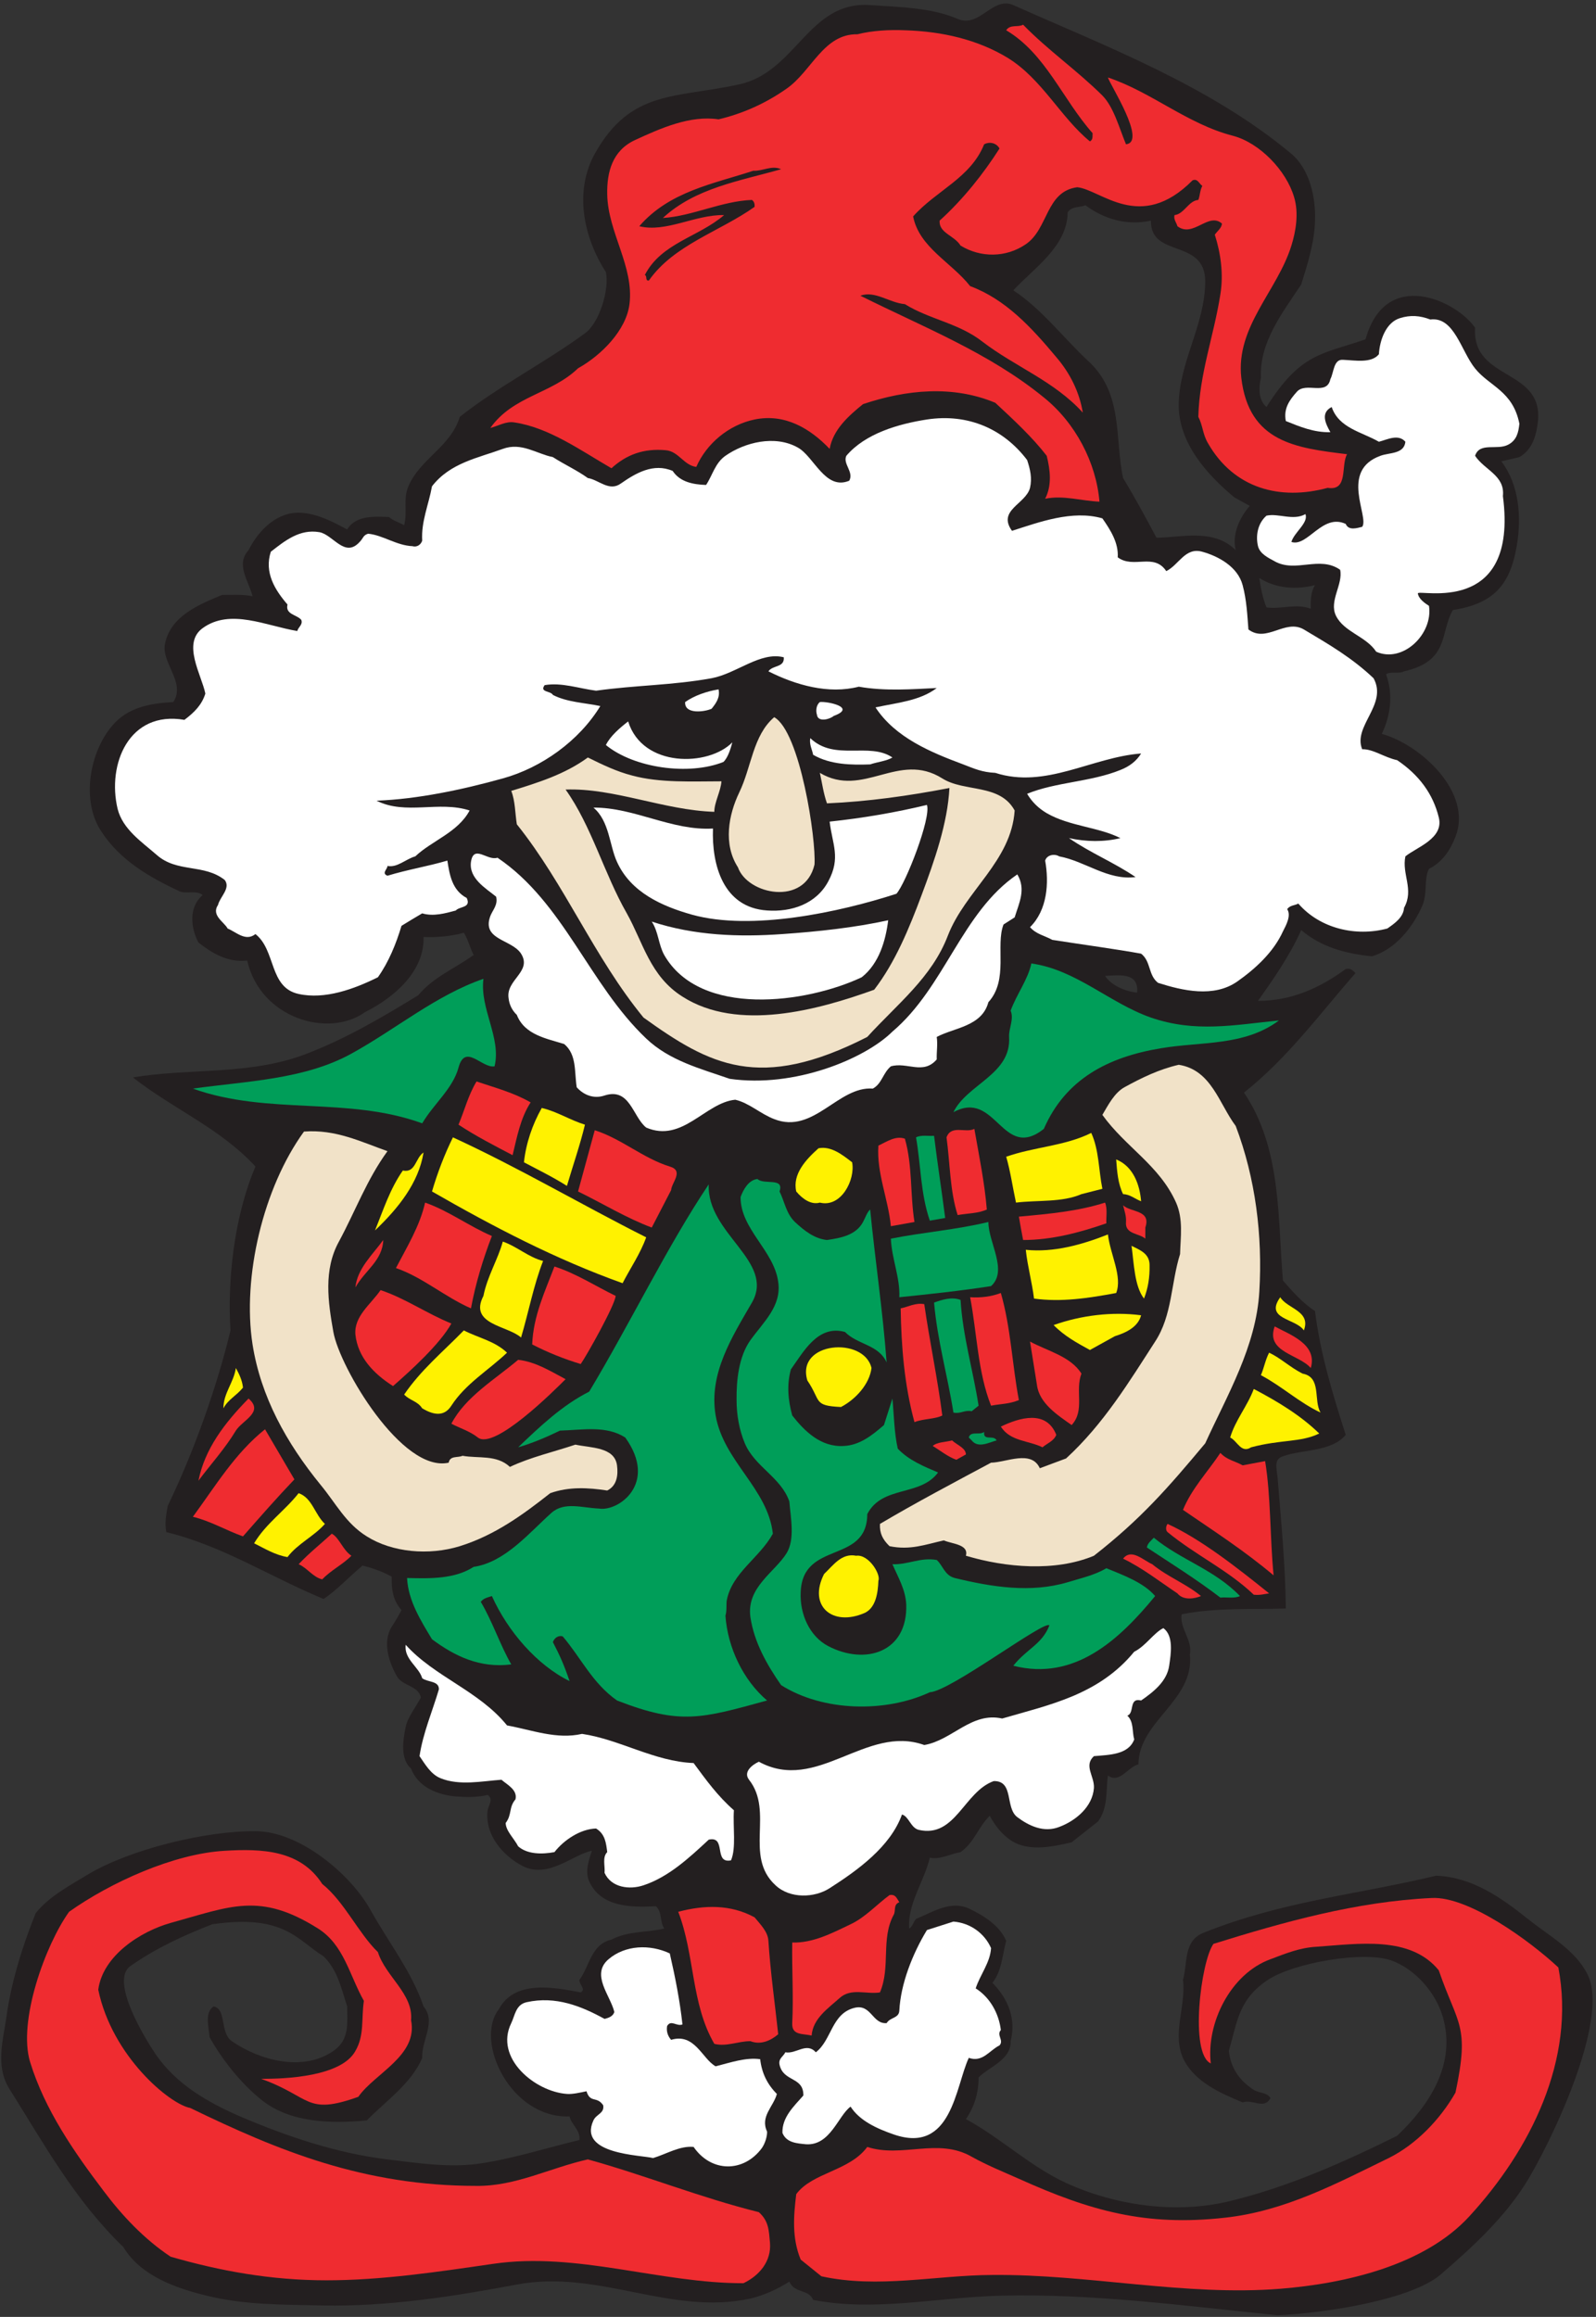 <?xml version="1.0" encoding="UTF-8" standalone="no"?>
<svg
   xmlns:dc="http://purl.org/dc/elements/1.1/"
   xmlns:cc="http://creativecommons.org/ns#"
   xmlns:rdf="http://www.w3.org/1999/02/22-rdf-syntax-ns#"
   xmlns:svg="http://www.w3.org/2000/svg"
   xmlns="http://www.w3.org/2000/svg"
   viewBox="0 0 688 998.667"
   height="998.667"
   width="688"
   xml:space="preserve"
   id="svg2"
   version="1.1"><rect x="0" y="0" width="688" height="998.667" fill="#333333" stroke="none"/><defs
     id="defs6" /><g
     transform="matrix(1.333,0,0,-1.333,0,998.667)"
     id="g10"><g
       transform="scale(0.1)"
       id="g12"><path
         id="path14"
         style="fill:#231f20;fill-opacity:1;fill-rule:evenodd;stroke:none"
         d="M 4931.52,428 C 4860.24,316.398 4759.44,223.52 4657.2,135.68 4562.16,56.48 4295.76,13.281 4131.6,5.359 3833.52,35.602 3534.72,75.922 3236.64,68.719 3033.6,63.68 2828.4,16.16 2629.68,55.039 c -15.12,36 -59.04,19.441 -77.04,59.039 C 2513.76,89.602 2472,70.16 2426.64,59.359 2168.88,3.199 1937.04,154.398 1671.36,104.719 1464.72,65.84 1253.04,32.719 1042.08,37.039 913.199,39.922 789.359,38.48 668.398,68.719 569.762,92.481 454.559,132.801 399.121,225.68 240.719,378.32 141.359,561.199 29.762,738.32 c -45.363,74.16 -19.441,156.961 -8.641,234 15.84,113.76 52.559,229.68 94.32,333.36 44.637,55.44 111.598,90 170.637,126 133.922,79.92 378.723,140.4 540.004,138.96 141.84,0 308.158,-138.24 372.958,-256.32 59.04,-105.84 132.48,-198 170.64,-310.32 41.76,-50.398 -6.48,-107.281 -4.32,-166.32 -33.84,-82.078 -120.24,-141.84 -179.28,-202.321 -117.36,-10.8 -249.119,-7.918 -341.998,67.68 -67.684,54.723 -127.441,131.762 -166.32,201.602 -2.883,36 -16.563,79.199 12.957,99.359 42.48,-7.199 19.441,-84.961 59.043,-112.32 87.84,-61.2 228.957,-100.801 328.318,-31.68 51.12,35.281 45.36,84.238 44.64,144 -18.72,56.88 -30.24,116.64 -76.32,162 -85.681,52.56 -126.72,137.52 -360.002,103.68 -92.16,-36 -182.16,-77.04 -264.957,-135.36 C 353.762,1086.08 471.84,896 502.078,851.359 569.762,751.281 674.16,692.961 776.398,648.32 926.16,584.238 1089.6,528.801 1253.04,509.359 c 100.08,-12.238 203.04,-28.078 301.68,-12.961 109.44,16.563 213.12,50.403 318.96,75.602 4.32,31.68 -25.92,48.961 -31.68,76.32 -190.8,-7.199 -308.88,243.36 -228.96,346.321 50.4,95.039 174.96,71.999 264.96,54.719 18,10.08 -5.04,25.2 -4.32,40.32 33.12,43.92 37.44,115.2 103.68,130.32 54,28.8 121.68,23.04 170.64,36 -15.84,25.2 -5.04,50.4 -26.64,72 -79.2,-4.32 -178.56,-3.6 -216,80.64 -14.4,31.68 -0.72,69.12 8.64,98.64 -61.2,-11.52 -141.12,-92.16 -224.64,-48.96 -64.08,33.84 -122.4,101.52 -112.32,180 2.16,15.84 20.16,35.28 0,49.68 -31.68,-8.64 -74.88,-7.2 -102.96,-5.04 -58.32,5.04 -121.68,29.52 -144.72,90 -35.28,30.96 -26.64,90.72 -17.28,135.36 5.76,29.52 32.4,63.36 48.96,94.32 -7.2,38.16 -58.32,37.44 -76.32,66.96 -26.64,45.36 -48.96,112.32 -18,162 12.24,18.72 22.32,36 31.68,54 -28.8,32.4 -32.4,69.12 -31.68,108 -28.8,16.56 -65.52,28.8 -94.32,36 -42.48,-36 -87.12,-82.8 -126,-108 -172.798,71.28 -325.439,171.36 -508.322,216 -6.476,29.52 0,59.04 4.32,84.96 87.84,181.44 161.282,393.12 203.043,567.36 -10.082,154.8 9.36,362.16 80.641,529.92 -113.762,123.84 -267.121,186.48 -396.004,288 178.563,30.96 380.16,5.76 562.32,77.04 127.442,48.96 243.362,117.36 360.002,188.64 48.96,59.04 119.52,87.12 179.28,130.32 -11.52,22.32 -17.28,48.96 -31.68,72 -40.32,-11.52 -89.28,-15.84 -130.32,-13.68 3.6,-110.16 -93.6,-195.12 -188.64,-242.64 -118.08,-85.68 -339.118,-20.88 -381.599,166.32 -64.082,-7.2 -115.203,25.2 -157.679,58.32 -24.481,46.08 -33.121,113.76 13.679,153.36 -20.16,17.28 -54.722,2.16 -76.32,12.96 -93.601,43.92 -190.801,98.64 -252,193.68 -64.801,97.92 -38.16,254.88 36,341.28 50.399,59.76 122.399,72 197.277,76.32 41.762,62.64 -40.32,127.44 -26.636,189.36 18.718,89.28 110.16,126 184.316,156.96 33.121,0 69.844,2.16 98.641,-4.32 -10.797,46.8 -56.16,102.24 -12.957,149.04 33.84,66.96 94.316,126 170.636,120.96 53.282,-3.6 101.522,-28.8 148.322,-54 28.08,46.8 89.28,41.76 135.36,40.32 14.4,-12.96 33.12,-17.28 48.96,-26.64 11.52,44.64 -4.32,83.52 13.68,126 38.88,90 136.08,126.72 166.32,224.64 126,99.36 272.88,173.52 404.64,270 46.08,32.4 79.92,141.84 67.68,198 -72.72,113.04 -102.96,260.64 -36,382.32 115.92,208.08 260.64,179.28 467.28,224.64 185.04,40.32 223.92,270.72 423.36,256.32 95.04,-6.48 198,-7.92 282.96,-44.64 70.56,-30.96 113.04,74.16 180,44.64 301.68,-134.64 635.76,-260.64 899.28,-480.96 59.76,-50.4 79.2,-142.56 76.32,-216 -1.44,-69.84 -24.48,-141.84 -44.64,-206.64 -61.92,-92.88 -135.36,-187.2 -130.32,-301.68 -7.2,-31.68 -8.64,-71.28 18,-94.32 111.6,176.4 179.28,169.92 320.4,218.88 64.8,233.28 293.76,125.28 354.24,37.44 -10.8,-177.12 231.84,-127.44 201.6,-315.36 -5.76,-40.32 -19.44,-80.64 -58.32,-102.96 -19.44,-4.32 -38.16,-9.36 -58.32,-13.68 56.88,-74.88 66.24,-177.84 49.68,-274.32 -22.32,-131.04 -79.92,-186.48 -206.64,-206.64 -41.76,-72.72 -10.08,-164.88 -157.68,-198 -16.56,-9.36 -41.76,0.72 -58.32,-9.36 23.76,-64.8 15.12,-133.2 -13.68,-192.96 125.28,-34.56 294.48,-189.36 238.32,-332.64 -16.56,-43.2 -43.2,-82.8 -85.68,-103.68 -17.28,-33.12 -3.6,-79.2 -22.32,-120.96 -30.96,-69.84 -87.12,-139.68 -162,-162 -84.96,8.64 -164.16,29.52 -228.96,84.96 -36.72,-83.52 -97.2,-169.2 -139.68,-228.96 108.72,0 200.16,41.76 283.68,102.96 17.28,3.6 22.32,-5.04 31.68,-12.96 -115.92,-132.48 -220.32,-275.76 -360.72,-386.64 121.68,-180 108.72,-403.2 126,-607.68 27.36,-31.68 65.52,-74.88 103.68,-98.64 17.28,-138.24 56.88,-267.84 99.36,-400.32 -44.64,-54.72 -141.84,-47.52 -200.16,-68.4 -33.12,-9.36 -23.76,-35.28 -20.16,-70.56 11.52,-141.12 25.2,-283.68 26.64,-422.64 -112.32,-3.6 -224.64,3.6 -336.96,-18.72 -7.2,-46.08 36,-82.8 26.64,-130.32 15.12,-149.04 -165.6,-214.56 -166.32,-354.96 -34.56,-8.64 -61.2,-63.36 -98.64,-36 -7.2,-48.96 1.44,-102.24 -31.68,-148.32 l -85.68,-67.68 c -68.4,-15.84 -149.04,-33.12 -206.64,13.68 -25.92,20.16 -43.92,46.08 -58.32,72 -37.44,-36.72 -50.4,-87.12 -94.32,-117.36 -33.12,-5.76 -66.24,-25.2 -99.36,-18 -18.72,-78.48 -72,-147.6 -66.96,-228.96 10.8,5.04 13.68,20.88 22.32,30.96 54,21.6 113.04,62.64 174.96,31.68 44.64,-21.6 95.76,-53.28 116.64,-102.96 -12.96,-46.08 -13.68,-97.2 -44.64,-135.36 49.68,-50.4 77.76,-115.199 59.04,-188.64 2.16,-60.481 -70.56,-83.52 -103.68,-117.36 0,-50.398 -13.68,-95.039 -41.04,-134.64 113.76,-61.918 207.36,-152.641 324,-206.641 156.24,-71.277 352.8,-102.238 530.64,-58.32 189.36,46.082 365.04,124.562 540,210.961 105.12,100.082 190.8,231.121 148.32,382.32 -23.04,81.36 -90.72,156.96 -166.32,184.32 -90,32.4 -316.08,-7.2 -400.32,-62.64 -94.32,-63.36 -97.92,-132.481 -126,-229.68 6.48,-54.719 32.4,-94.32 80.64,-126 17.28,-10.801 43.92,-7.922 54,-26.641 -20.88,-38.16 -56.88,-2.16 -90,-13.679 -73.44,30.242 -151.2,65.519 -188.64,134.64 -43.2,82.078 6.48,174.96 -4.32,261.36 15.84,54 0,126 66.96,152.64 255.6,102.24 493.2,122.4 751.68,184.32 115.92,-4.32 210.24,-70.56 296.64,-139.68 69.12,-55.44 153.36,-100.08 192.96,-179.28 C 5208.72,959.359 5007.12,546.801 4931.52,428 Z m -692.64,5095.44 c -46.08,18 -95.04,-2.16 -143.28,4.32 -12.24,30.96 -18.72,63.36 -23.04,95.04 54.72,-34.56 120.24,-38.16 180,-23.04 -13.68,-21.6 -14.4,-48.96 -13.68,-76.32 z M 3573.6,4336.16 c 43.92,2.16 110.16,12.96 103.68,-54 -39.6,4.32 -82.8,23.04 -103.68,54 z m 422.64,1376.64 c -72,72 -179.28,40.32 -256.32,40.32 -34.56,64.8 -69.84,130.32 -108,192.96 -27.36,128.16 1.44,273.6 -112.32,378 -79.2,73.44 -151.2,169.2 -242.64,228.96 64.8,70.56 174.96,141.84 175.68,252 13.68,20.88 38.16,15.12 57.6,23.04 59.04,-43.92 133.2,-66.96 211.68,-49.68 -1.44,-123.12 176.4,-55.44 175.68,-198 -1.44,-142.56 -85.68,-259.92 -85.68,-400.32 0.72,-120.96 90,-221.76 180,-296.64 l 49.68,-27.36 c -31.68,-36.72 -58.32,-90 -45.36,-143.28" /><path
         id="path16"
         style="fill:#ef2c30;fill-opacity:1;fill-rule:evenodd;stroke:none"
         d="M 4751.52,325.039 C 4605.36,165.922 4348.32,107.602 4140.24,91.039 3831.36,66.559 3519.6,138.559 3209.28,135.68 c -183.6,-0.719 -368.64,-44.641 -552.96,-4.321 l -66.96,54 c -28.8,69.84 -23.04,141.121 -14.4,211.68 52.56,70.563 172.08,74.16 229.68,152.641 112.32,-36.719 228.96,30.961 337.68,-31.68 48.96,-27.359 102.24,-48.961 152.64,-71.281 233.28,-105.117 411.84,-154.078 665.28,-126 194.4,20.883 362.16,110.883 530.64,192.961 88.56,43.922 166.32,124.558 216,211.679 46.8,220.321 7.2,216.719 -54,395.281 -91.44,113.04 -260.64,85.68 -395.28,76.32 -54,-2.88 -99.36,-21.6 -149.04,-40.32 -128.88,-46.8 -208.08,-206.64 -192.96,-336.96 -69.12,30.961 -32.4,329.76 8.64,386.64 226.8,70.56 461.52,136.8 706.32,148.32 118.8,5.76 317.52,-138.96 408.96,-224.64 56.88,-298.078 -91.44,-591.121 -288,-804.961" /><path
         id="path18"
         style="fill:#ffffff;fill-opacity:1;fill-rule:evenodd;stroke:none"
         d="m 4877.52,6054.08 c -36,-19.44 -92.16,9.36 -107.28,-36 30.96,-46.8 97.2,-63.36 90,-130.32 51.12,-392.4 -273.6,-299.52 -275.04,-314.64 2.16,-17.28 22.32,-31.68 36,-40.32 13.68,-91.44 -84.96,-186.48 -170.64,-148.32 -33.12,50.4 -104.4,63.36 -130.32,116.64 -23.04,47.52 23.76,101.52 13.68,148.32 -66.96,46.8 -143.28,-10.8 -211.68,27.36 -20.88,11.52 -47.52,23.76 -54,48.96 -7.92,33.12 -1.44,73.44 27.36,98.64 38.88,8.64 86.4,-17.28 126,5.04 10.8,-28.08 -36.72,-59.04 -45.36,-90 52.56,-17.28 100.08,93.6 175.68,58.32 9.36,-23.04 38.16,-12.96 53.28,-9.36 23.76,32.4 -74.16,181.44 59.04,229.68 28.8,10.8 76.32,5.04 80.64,45.36 -23.04,26.64 -59.76,6.48 -85.68,0 -54.72,31.68 -129.6,43.92 -152.64,112.32 -36.72,-18.72 -20.16,-53.28 -4.32,-81.36 -53.28,-1.44 -99.36,18 -144,36 -7.92,40.32 11.52,67.68 36,95.04 29.52,32.4 96.48,-14.4 108,40.32 11.52,21.6 10.08,64.8 40.32,62.64 38.88,-1.44 92.16,-12.24 116.64,18 2.88,47.52 23.76,102.96 67.68,116.64 33.84,10.8 64.8,8.64 98.64,-4.32 77.76,10.08 99.36,-102.96 145.44,-159.12 46.08,-56.88 121.68,-72 142.56,-177.84 -2.88,-28.08 -8.64,-53.28 -36,-67.68" /><path
         id="path20"
         style="fill:#ffffff;fill-opacity:1;fill-rule:evenodd;stroke:none"
         d="m 4544.88,4722.8 c -12.24,-57.6 28.8,-107.28 -4.32,-166.32 -2.16,-30.96 -30.24,-50.4 -54,-66.96 -102.24,-27.36 -218.16,0 -288,80.64 -11.52,-6.48 -26.64,-5.04 -36,-18 13.68,-20.16 -2.88,-51.12 -13.68,-72 -30.24,-66.96 -89.28,-120.96 -147.6,-162 -76.32,-53.28 -177.12,-29.52 -256.32,-4.32 -32.4,25.2 -22.32,69.12 -54.72,94.32 -79.2,14.4 -190.8,29.52 -287.28,44.64 -24.48,13.68 -51.84,18 -72,41.04 56.16,55.44 61.92,143.28 48.96,215.28 5.76,18.72 30.24,23.04 45.36,13.68 84.96,-15.84 156.96,-78.48 246.96,-66.96 -68.4,46.8 -146.88,78.48 -215.28,126 55.44,-12.24 113.76,-12.96 166.32,0 -71.28,36 -164.88,38.16 -238.32,80.64 -26.64,15.84 -47.52,36 -63.36,62.64 92.88,38.16 205.92,38.16 301.68,77.04 29.52,11.52 51.84,28.8 66.96,53.28 -159.84,-12.24 -308.88,-115.2 -471.6,-62.64 -43.2,2.16 -66.24,12.96 -103.68,27.36 -104.4,38.88 -219.6,86.4 -283.68,184.32 69.12,15.12 143.28,20.88 198,62.64 -77.76,-3.6 -167.04,-10.8 -252,4.32 -97.92,-25.2 -203.76,5.04 -292.32,49.68 14.4,20.88 52.56,11.52 49.68,45.36 -75.6,19.44 -152.64,-52.56 -233.28,-67.68 -126.72,-23.04 -245.52,-22.32 -373.68,-40.32 -56.16,7.2 -110.88,27.36 -166.32,18 -17.28,-23.76 19.44,-18 26.64,-31.68 46.08,-23.76 102.24,-25.2 153.36,-36 -68.4,-112.32 -190.08,-199.44 -315.36,-234 -131.76,-36.72 -275.76,-66.96 -408.24,-72 94.32,-47.52 201.6,0.72 300.96,-31.68 -38.16,-71.28 -121.68,-97.2 -175.68,-148.32 -30.96,-8.64 -58.32,-37.44 -90,-30.96 0,-10.8 -20.16,-23.76 0,-31.68 66.24,20.16 130.32,30.24 193.68,48.96 7.2,-46.08 15.12,-95.76 62.64,-120.96 15.12,-32.4 -23.04,-26.64 -35.28,-40.32 -33.84,-9.36 -72.72,-20.16 -108.72,-9.36 -22.32,-12.96 -44.64,-26.64 -66.96,-40.32 -17.28,-57.6 -41.04,-116.64 -76.32,-166.32 -77.04,-38.16 -171.36,-72.72 -256.318,-54 -96.481,20.88 -72.723,141.12 -139.68,193.68 -31.684,-25.2 -61.922,6.48 -90,18 -10.801,20.88 -54.004,42.48 -30.961,76.32 6.481,26.64 41.758,54 21.598,80.64 -67.68,53.28 -154.078,22.32 -220.321,81.36 -48.957,42.48 -109.437,82.8 -126,148.32 -34.558,144.72 36.723,318.96 216,288 32.403,24.48 56.161,48.24 67.68,84.96 -12.238,60.48 -76.316,162.72 -8.637,211.68 89.278,64.8 205.2,7.2 306,-9.36 2.879,12.96 18.719,20.16 12.957,36 -14.398,17.28 -52.558,17.28 -44.636,49.68 -41.043,47.52 -75.602,103.68 -54,170.64 46.078,36 93.597,74.16 156.958,63.36 44.64,-7.92 82.08,-84.96 130.32,-31.68 12.24,12.24 10.8,21.6 27.36,26.64 47.52,-4.32 91.44,-38.16 144,-40.32 14.4,-4.32 27.36,5.76 30.96,18 -3.6,61.92 20.88,115.92 31.68,175.68 58.32,75.6 148.32,91.44 228.96,120.96 60.48,22.32 108.72,-15.84 162,-26.64 36.72,-23.76 77.04,-41.76 113.04,-67.68 36,-5.76 69.12,-45.36 107.28,-17.28 47.52,33.12 105.12,66.96 167.04,40.32 23.76,-36 66.24,-43.92 108,-45.36 20.88,30.96 28.8,70.56 62.64,94.32 61.92,43.2 159.84,68.4 234,26.64 52.56,-28.8 88.56,-139.68 166.32,-107.28 15.84,28.08 -21.6,54.72 -9.36,80.64 61.2,72 167.76,102.96 260.64,117.36 132.48,20.16 247.68,-30.24 324,-131.04 10.08,-30.24 16.56,-58.32 9.36,-90 -13.68,-52.56 -106.56,-72 -58.32,-138.96 86.4,27.36 194.4,68.4 292.32,40.32 26.64,-38.16 52.56,-79.2 49.68,-126 51.12,-38.16 116.64,15.84 156.96,-44.64 41.04,20.16 61.2,78.48 116.64,62.64 51.84,-14.4 114.48,-48.24 130.32,-108 12.96,-48.24 15.12,-97.2 18.72,-143.28 59.04,-44.64 118.8,35.28 179.28,0 83.52,-49.68 156.24,-92.16 225.36,-157.68 46.8,-84.96 -67.68,-154.8 -36.72,-229.68 34.56,1.44 72,-26.64 113.04,-35.28 70.56,-47.52 115.92,-108.72 134.64,-185.04 17.28,-68.4 -72,-96.48 -108,-126" /><path
         id="path22"
         style="fill:#fff200;fill-opacity:1;fill-rule:evenodd;stroke:none"
         d="m 4270.56,2924.24 c -69.12,32.4 -123.84,84.24 -192.96,120.96 10.08,23.04 14.4,49.68 26.64,72.72 38.16,-18 66.96,-46.8 108,-67.68 62.64,-11.52 34.56,-86.4 58.32,-126" /><path
         id="path24"
         style="fill:#fff200;fill-opacity:1;fill-rule:evenodd;stroke:none"
         d="m 4266.24,2856.56 c -60.48,-29.52 -123.12,-18.72 -220.32,-44.64 -32.4,-20.88 -44.64,20.88 -67.68,31.68 16.56,56.16 56.16,102.24 76.32,156.96 77.04,-40.32 151.92,-85.68 211.68,-144" /><path
         id="path26"
         style="fill:#ef2c30;fill-opacity:1;fill-rule:evenodd;stroke:none"
         d="m 4238.88,3068.24 c -38.16,44.64 -146.88,51.12 -116.64,134.64 46.8,-25.92 139.68,-56.88 116.64,-134.64" /><path
         id="path28"
         style="fill:#fff200;fill-opacity:1;fill-rule:evenodd;stroke:none"
         d="m 4216.56,3189.92 c -25.92,39.6 -128.16,35.28 -76.32,107.28 22.32,-37.44 100.08,-43.92 76.32,-107.28" /><path
         id="path30"
         style="fill:#009e59;fill-opacity:1;fill-rule:evenodd;stroke:none"
         d="m 3753.6,4102.16 c -169.2,-28.08 -307.44,-98.64 -378,-260.64 -134.64,-106.56 -154.08,129.6 -292.32,54 43.92,90.72 187.92,122.4 180,243.36 -1.44,28.08 16.56,56.88 5.04,84.96 19.44,53.28 56.16,100.8 66.96,152.64 144.72,-20.16 252.72,-128.16 386.64,-174.96 144,-49.68 270,-23.76 414,-9.36 -111.6,-83.52 -251.28,-67.68 -382.32,-90" /><path
         id="path32"
         style="fill:#ef2c30;fill-opacity:1;fill-rule:evenodd;stroke:none"
         d="m 4118.64,2397.92 c -95.04,79.92 -190.08,141.12 -293.04,211.68 28.8,69.84 79.2,121.68 120.96,184.32 20.88,-23.04 48.24,-26.64 72,-40.32 l 72.72,13.68 c 18.72,-113.76 15.12,-241.92 27.36,-369.36" /><path
         id="path34"
         style="fill:#ef2c30;fill-opacity:1;fill-rule:evenodd;stroke:none"
         d="m 4054.56,2335.28 c -83.52,79.92 -188.64,128.16 -278.64,202.32 -7.2,5.76 -5.76,20.16 0,26.64 107.28,-48.96 225.36,-141.84 328.32,-224.64 -16.56,-2.16 -28.8,-6.48 -49.68,-4.32" /><path
         id="path36"
         style="fill:#f1e2c8;fill-opacity:1;fill-rule:evenodd;stroke:none"
         d="m 4072.56,3315.92 c -10.08,-177.84 -104.4,-336.24 -174.96,-491.04 -120.24,-144 -208.8,-245.52 -360,-363.6 -126,-52.56 -285.84,-38.16 -414,0 10.08,37.44 -46.08,38.16 -71.28,49.68 -61.2,-13.68 -108.72,-32.4 -175.68,-18.72 -22.32,21.6 -32.4,41.76 -30.96,72 116.64,69.12 239.76,133.92 359.28,198 48.96,0.72 130.32,42.48 157.68,-18 28.08,10.8 56.88,20.88 84.96,31.68 121.68,111.6 205.2,249.84 288,378 55.44,84.24 51.12,189.36 80.64,282.96 1.44,55.44 10.8,112.32 -12.96,166.32 -54,120.96 -163.44,179.28 -238.32,283.68 18.72,31.68 38.88,71.28 71.28,89.28 56.16,30.96 113.04,58.32 175.68,72.72 105.84,-16.56 130.32,-126 184.32,-198 64.08,-169.2 87.12,-354.24 76.32,-534.96" /><path
         id="path38"
         style="fill:#009e59;fill-opacity:1;fill-rule:evenodd;stroke:none"
         d="m 3946.56,2325.92 c -77.04,59.04 -159.12,110.16 -237.6,162 1.44,12.96 12.96,21.6 22.32,31.68 88.56,-72.72 195.12,-102.24 278.64,-188.64 -18,-8.64 -42.48,-2.88 -63.36,-5.04" /><path
         id="path40"
         style="fill:#ef2c30;fill-opacity:1;fill-rule:evenodd;stroke:none"
         d="m 3807.6,2339.6 c -53.28,35.28 -111.6,81.36 -175.68,112.32 27.36,34.56 65.52,-5.76 94.32,-18 49.68,-41.04 108.72,-62.64 157.68,-102.96 -20.88,-8.64 -56.88,-15.12 -76.32,8.64" /><path
         id="path42"
         style="fill:#ffffff;fill-opacity:1;fill-rule:evenodd;stroke:none"
         d="m 3690.24,1993.28 c -41.04,10.08 -20.16,-41.04 -44.64,-48.96 21.6,-20.16 15.12,-51.84 22.32,-77.04 -18.72,-49.68 -80.64,-49.68 -130.32,-54 -33.84,-30.96 2.16,-64.8 0,-102.96 -4.32,-60.48 -58.32,-105.84 -112.32,-126 -49.68,-19.44 -97.92,3.6 -135.36,31.68 -40.32,30.24 -10.08,118.08 -76.32,116.64 -96.48,-34.56 -123.84,-185.04 -242.64,-157.68 -25.92,6.48 -31.68,43.2 -54,49.68 -37.44,-104.4 -144,-180.72 -234,-238.32 -48.96,-31.68 -128.16,-34.56 -174.96,9.36 -102.96,94.32 -4.32,237.6 -85.68,341.28 -20.16,25.92 11.52,48.96 31.68,58.32 188.64,-102.96 346.32,121.68 534.96,54 90,15.12 152.64,108 252,85.68 153.36,44.64 312.48,76.32 426.96,216 36.72,18 64.08,61.92 94.32,76.32 33.84,-25.2 24.48,-82.8 18.72,-121.68 -7.2,-49.68 -48.96,-83.52 -90.72,-112.32" /><path
         id="path44"
         style="fill:#009e59;fill-opacity:1;fill-rule:evenodd;stroke:none"
         d="m 3735.6,2330.96 c -115.92,-141.12 -259.92,-275.76 -458.64,-225.36 42.48,54 92.88,69.12 116.64,130.32 -12.96,20.16 -320.4,-213.12 -386.64,-216 -144,-66.96 -345.6,-62.64 -480.96,23.04 -46.08,66.24 -87.12,138.24 -99.36,220.32 -12.96,96.48 79.2,144.72 117.36,206.64 27.36,45.36 12.96,113.76 8.64,167.04 -27.36,78.48 -111.6,111.6 -144,187.92 -18,43.2 -26.64,92.16 -26.64,139.68 -0.72,62.64 6.48,139.68 44.64,193.68 43.2,59.76 101.52,110.88 90,188.64 -13.68,101.52 -122.4,170.64 -121.68,274.32 8.64,23.76 25.92,55.44 54.72,58.32 20.88,-20.16 87.12,6.48 71.28,-40.32 16.56,-33.12 20.88,-70.56 49.68,-98.64 30.96,-28.8 63.36,-54 103.68,-58.32 43.92,6.48 93.6,15.12 116.64,58.32 7.2,12.96 12.96,31.68 23.04,40.32 15.84,-161.28 41.04,-329.76 53.28,-494.64 -25.92,58.32 -93.6,56.88 -134.64,98.64 -87.84,24.48 -134.64,-64.8 -174.96,-120.96 -13.68,-48.96 -9.36,-99.36 4.32,-149.04 39.6,-50.4 92.16,-102.96 166.32,-98.64 51.12,2.16 91.44,33.84 130.32,67.68 l 27.36,85.68 c 5.04,-53.28 5.76,-111.6 17.28,-162 36,-38.16 86.4,-58.32 130.32,-77.04 -57.6,-78.48 -180.72,-41.04 -228.96,-134.64 -0.72,-162.72 -208.8,-84.24 -215.28,-252 -3.6,-72 29.52,-144 89.28,-174.96 120.24,-62.64 257.04,-19.44 252,134.64 -2.16,48.24 -26.64,88.56 -44.64,130.32 50.4,-2.16 90,23.04 143.28,13.68 20.16,-18 25.2,-49.68 58.32,-58.32 121.68,-29.52 246.24,-48.96 365.04,-13.68 41.76,12.96 86.4,22.32 125.28,45.36 56.16,-23.04 120.96,-46.8 157.68,-90" /><path
         id="path46"
         style="fill:#fff200;fill-opacity:1;fill-rule:evenodd;stroke:none"
         d="m 3699.6,3292.88 c -30.96,39.6 -32.4,113.76 -40.32,170.64 26.64,-13.68 58.32,-24.48 58.32,-62.64 0.72,-40.32 -5.04,-74.88 -18,-108" /><path
         id="path48"
         style="fill:#ef2c30;fill-opacity:1;fill-rule:evenodd;stroke:none"
         d="m 3703.92,3486.56 c -20.16,18 -66.24,13.68 -62.64,54 1.44,19.44 -5.04,36 -9.36,54 25.2,-23.76 91.44,-14.4 72,-72 v -36" /><path
         id="path50"
         style="fill:#fff200;fill-opacity:1;fill-rule:evenodd;stroke:none"
         d="m 3690.24,3607.52 c -19.44,7.2 -35.28,22.32 -58.32,23.04 -16.56,33.84 -19.44,72.72 -22.32,112.32 56.16,-23.04 76.32,-82.8 80.64,-135.36" /><path
         id="path52"
         style="fill:#fff200;fill-opacity:1;fill-rule:evenodd;stroke:none"
         d="m 3605.28,3171.2 -80.64,-44.64 c -41.76,23.04 -82.08,44.64 -117.36,80.64 89.28,31.68 189.36,43.92 282.96,31.68 -10.08,-38.16 -48.24,-56.16 -84.96,-67.68" /><path
         id="path54"
         style="fill:#fff200;fill-opacity:1;fill-rule:evenodd;stroke:none"
         d="m 3609.6,3310.88 c -88.56,-16.56 -177.84,-30.24 -265.68,-18 -6.48,53.28 -20.88,103.68 -26.64,157.68 90,-9.36 182.16,16.56 265.68,49.68 7.2,-64.08 47.52,-136.08 26.64,-189.36" /><path
         id="path56"
         style="fill:#ef2c30;fill-opacity:1;fill-rule:evenodd;stroke:none"
         d="m 3577.92,3536.24 c -87.12,-30.24 -177.12,-54 -269.28,-54 -5.04,25.2 -9.36,50.4 -13.68,75.6 95.76,8.64 191.52,17.28 278.64,45.36 8.64,-19.44 2.88,-50.4 4.32,-66.96" /><path
         id="path58"
         style="fill:#fff200;fill-opacity:1;fill-rule:evenodd;stroke:none"
         d="m 3497.28,3630.56 c -63.36,-27.36 -140.4,-18.72 -211.68,-27.36 -10.8,49.68 -18,101.52 -31.68,148.32 89.28,31.68 190.08,34.56 275.04,77.04 25.2,-54.72 23.76,-120.24 36,-180.72 l -67.68,-17.28" /><path
         id="path60"
         style="fill:#ef2c30;fill-opacity:1;fill-rule:evenodd;stroke:none"
         d="m 3465.6,2883.92 c -46.08,32.4 -105.12,70.56 -112.32,130.32 l -22.32,139.68 c 56.88,-30.96 131.04,-47.52 166.32,-103.68 -21.6,-56.16 12.24,-118.8 -31.68,-166.32" /><path
         id="path62"
         style="fill:#ef2c30;fill-opacity:1;fill-rule:evenodd;stroke:none"
         d="m 3371.28,2811.92 c -44.64,22.32 -104.4,18.72 -134.64,66.96 59.76,28.8 146.88,55.44 179.28,-26.64 -7.92,-20.16 -29.52,-27.36 -44.64,-40.32" /><path
         id="path64"
         style="fill:#ffffff;fill-opacity:1;fill-rule:evenodd;stroke:none"
         d="m 3245.28,4502.48 c -26.64,-68.4 17.28,-178.56 -48.96,-251.28 -20.88,-78.48 -110.16,-82.08 -167.04,-112.32 3.6,-24.48 -0.72,-46.08 0,-72.72 -43.92,-51.12 -95.76,-7.2 -148.32,-22.32 -25.92,-21.6 -28.8,-56.16 -58.32,-72 -112.32,8.64 -191.52,-149.04 -318.96,-98.64 -43.92,16.56 -81.36,52.56 -126,62.64 -97.2,-9.36 -170.64,-140.4 -288,-90 -43.92,35.28 -52.56,130.32 -134.64,103.68 -33.84,-11.52 -66.96,0.72 -90,26.64 -7.92,49.68 0.72,105.12 -40.32,139.68 -56.88,18 -128.16,29.52 -153.36,94.32 -15.84,15.12 -24.48,33.84 -26.64,54 -9.36,59.76 77.04,85.68 40.32,144 -30.24,46.8 -128.16,43.92 -99.36,121.68 7.92,20.16 25.2,36 18.72,62.64 -33.84,27.36 -88.56,59.04 -81.36,112.32 8.64,58.32 54,2.16 85.68,13.68 214.56,-144.72 295.92,-408.96 480.96,-584.64 75.6,-72 174.96,-97.2 270,-130.32 208.8,-30.24 437.04,64.08 526.32,152.64 169.92,144 223.92,385.92 403.92,508.32 28.8,-48.24 5.76,-92.16 -8.64,-138.96 l -36,-23.04" /><path
         id="path66"
         style="fill:#ef2c30;fill-opacity:1;fill-rule:evenodd;stroke:none"
         d="m 3294.96,2964.56 c -32.4,-12.96 -54.72,-11.52 -90,-18 -43.2,108.72 -45.36,234 -67.68,350.64 36,-2.16 68.4,2.16 99.36,13.68 32.4,-112.32 36.72,-233.28 58.32,-346.32" /><path
         id="path68"
         style="fill:#f1e2c8;fill-opacity:1;fill-rule:evenodd;stroke:none"
         d="m 3065.28,4466.48 c -51.84,-135.36 -162,-219.6 -260.64,-327.6 -348.48,-177.84 -509.04,-91.44 -723.6,62.64 -160.56,195.84 -253.44,429.84 -409.68,624.96 -5.76,36 -5.04,74.88 -18,108 86.4,26.64 172.8,53.28 247.68,108 48.24,-23.76 92.88,-45.36 143.28,-58.32 90,-24.48 195.12,-18.72 288.72,-18.72 -2.16,-32.4 -23.04,-67.68 -23.04,-98.64 -162.72,5.04 -324.72,77.76 -480.96,72 84.24,-118.08 123.84,-270.72 198,-400.32 52.56,-93.6 74.88,-203.04 180,-269.28 179.28,-114.48 438.48,-43.2 619.92,22.32 67.68,87.84 113.04,198 153.36,306 41.76,111.6 84.24,232.56 90,346.32 -130.32,-25.2 -263.52,-43.92 -396,-49.68 -11.52,32.4 -15.84,66.96 -23.04,98.64 140.4,-83.52 254.16,71.28 396,-18 72,-45.36 185.76,-15.84 234,-103.68 -10.8,-164.16 -159.84,-259.2 -216,-404.64" /><path
         id="path70"
         style="fill:#ffffff;fill-opacity:1;fill-rule:evenodd;stroke:none"
         d="m 3232.32,878 c -32.4,-15.84 -54.72,-56.16 -99.36,-40.32 -43.2,-92.16 -54.72,-312.481 -242.64,-247.68 -54,18.719 -110.16,43.922 -139.68,90 -40.32,-29.52 -65.52,-126.719 -144,-121.68 -28.8,2.879 -63.36,4.321 -76.32,36.719 -1.44,50.402 36,84.961 67.68,120.961 0.72,61.922 -64.08,42.48 -77.04,99.359 -4.32,20.161 12.24,26.641 18.72,40.321 35.28,-6.481 68.4,33.84 98.64,0 51.84,39.601 50.4,126 126,144 53.28,12.24 56.88,-53.282 102.96,-49.68 11.52,19.441 39.6,15.121 41.04,40.32 4.32,86.4 42.48,183.6 89.28,260.64 l 85.68,27.36 c 54.72,-4.32 100.8,-38.16 121.68,-85.68 -2.88,-47.52 -35.28,-85.68 -49.68,-130.32 46.8,-29.52 74.88,-81.359 81.36,-134.64 -15.12,-16.559 10.8,-33.121 -4.32,-49.68" /><path
         id="path72"
         style="fill:#009e59;fill-opacity:1;fill-rule:evenodd;stroke:none"
         d="m 3204.96,3333.2 c -97.2,-15.12 -198,-25.92 -296.64,-36 2.88,63.36 -24.48,123.84 -27.36,189.36 104.4,20.88 212.4,28.8 315.36,54 0,-66.96 64.08,-157.68 8.64,-207.36" /><path
         id="path74"
         style="fill:#009e59;fill-opacity:1;fill-rule:evenodd;stroke:none"
         d="m 3142.32,2834.24 -9.36,9.36 c 5.76,22.32 34.56,6.48 49.68,18 -3.6,-30.96 30.96,-7.92 40.32,-27.36 -24.48,-6.48 -59.76,-26.64 -80.64,0" /><path
         id="path76"
         style="fill:#ef2c30;fill-opacity:1;fill-rule:evenodd;stroke:none"
         d="m 3191.28,3580.88 c -28.08,-12.96 -62.64,-12.24 -94.32,-18 -25.2,78.48 -24.48,167.04 -36,251.28 15.12,41.76 61.92,12.96 90,27.36 15.12,-86.4 33.12,-173.52 40.32,-260.64" /><path
         id="path78"
         style="fill:#009e59;fill-opacity:1;fill-rule:evenodd;stroke:none"
         d="m 3142.32,2928.56 c -23.04,5.04 -36,-9.36 -59.04,-4.32 -18.72,118.8 -51.84,232.56 -62.64,355.68 25.92,9.36 56.88,19.44 85.68,8.64 7.2,-117.36 40.32,-226.8 58.32,-342 l -22.32,-18" /><path
         id="path80"
         style="fill:#ef2c30;fill-opacity:1;fill-rule:evenodd;stroke:none"
         d="m 3092.64,2771.6 c -28.08,10.08 -51.12,29.52 -76.32,44.64 13.68,12.96 41.76,12.24 62.64,18 15.12,-14.4 44.64,-24.48 44.64,-45.36 l -30.96,-17.28" /><path
         id="path82"
         style="fill:#009e59;fill-opacity:1;fill-rule:evenodd;stroke:none"
         d="m 3006.96,3544.88 c -30.24,87.84 -28.8,179.28 -44.64,269.28 16.56,8.64 38.88,3.6 58.32,5.04 10.8,-87.84 24.48,-176.4 36,-265.68 l -49.68,-8.64" /><path
         id="path84"
         style="fill:#ef2c30;fill-opacity:1;fill-rule:evenodd;stroke:none"
         d="m 2957.28,2893.28 c -33.12,121.68 -42.48,244.8 -44.64,367.92 25.2,5.04 46.8,18.72 76.32,13.68 17.28,-120.24 43.2,-241.2 58.32,-360 -23.04,-12.24 -61.92,-10.08 -90,-21.6" /><path
         id="path86"
         style="fill:#ffffff;fill-opacity:1;fill-rule:evenodd;stroke:none"
         d="m 2898.96,4601.84 c -184.32,-59.76 -468.72,-120.96 -660.96,-67.68 -97.2,27.36 -198,72 -242.64,170.64 -24.48,52.56 -24.48,132.48 -76.32,175.68 133.2,0.72 253.44,-75.6 386.64,-67.68 -4.32,-116.64 32.4,-255.6 174.96,-264.96 78.48,-5.76 159.12,20.88 198,94.32 41.04,76.32 12.96,119.52 4.32,192.96 108,11.52 213.12,29.52 314.64,54 14.4,-41.04 -68.4,-253.44 -98.64,-287.28" /><path
         id="path88"
         style="fill:#ef2c30;fill-opacity:1;fill-rule:evenodd;stroke:none"
         d="m 2880.96,3526.88 c -7.92,85.68 -46.8,173.52 -40.32,260.64 26.64,12.24 55.44,33.12 85.68,22.32 25.2,-88.56 16.56,-179.28 30.96,-269.28 l -76.32,-13.68" /><path
         id="path90"
         style="fill:#ef2c30;fill-opacity:1;fill-rule:evenodd;stroke:none"
         d="m 2890.32,1300.64 c -42.48,-77.76 -9.36,-168.48 -44.64,-251.28 -43.92,-7.2 -93.6,15.84 -131.04,-18.72 -36.72,-33.12 -85.68,-65.519 -90,-120.96 -27.36,7.199 -64.8,-0.719 -62.64,40.32 4.32,87.12 -1.44,174.96 0,260.64 66.24,-2.16 128.88,30.24 188.64,59.04 46.8,21.6 86.4,65.52 126,94.32 19.44,3.6 23.04,-10.08 31.68,-23.04 -20.16,-7.92 -10.8,-26.64 -18,-40.32" /><path
         id="path92"
         style="fill:#ffffff;fill-opacity:1;fill-rule:evenodd;stroke:none"
         d="m 2814,5020.16 c -59.76,-2.16 -128.16,-1.44 -184.32,30.96 -3.6,18 -12.96,33.12 -9.36,54 78.48,-75.6 190.8,-11.52 265.68,-62.64 -18.72,-11.52 -48.96,-14.4 -72,-22.32" /><path
         id="path94"
         style="fill:#ffffff;fill-opacity:1;fill-rule:evenodd;stroke:none"
         d="m 2148,4403.84 c -18.72,33.84 -18.72,75.6 -40.32,108 137.52,-45.36 282.24,-50.4 422.64,-40.32 114.48,7.92 234,20.88 342,44.64 -7.92,-64.08 -28.8,-139.68 -85.68,-184.32 -178.56,-84.24 -522,-131.04 -638.64,72" /><path
         id="path96"
         style="fill:#fff200;fill-opacity:1;fill-rule:evenodd;stroke:none"
         d="m 2796,2276.24 c -104.4,-45.36 -183.6,23.04 -131.04,126 30.24,28.8 56.88,68.4 103.68,59.04 40.32,5.76 80.64,-60.48 72,-80.64 -1.44,-40.32 -8.64,-87.84 -44.64,-104.4" /><path
         id="path98"
         style="fill:#fff200;fill-opacity:1;fill-rule:evenodd;stroke:none"
         d="m 2719.68,2942.24 c -90.72,4.32 -63.36,18.72 -108.72,85.68 -38.16,126 183.6,143.28 207.36,40.32 -6.48,-52.56 -51.84,-101.52 -98.64,-126" /><path
         id="path100"
         style="fill:#fff200;fill-opacity:1;fill-rule:evenodd;stroke:none"
         d="m 2651.28,3603.2 c -27.36,-7.92 -55.44,10.8 -76.32,36 -12.96,56.16 31.68,103.68 72,139.68 40.32,7.92 76.32,-20.16 108.72,-45.36 10.8,-56.16 -35.28,-147.6 -104.4,-130.32" /><path
         id="path102"
         style="fill:#ffffff;fill-opacity:1;fill-rule:evenodd;stroke:none"
         d="m 2696.64,5177.12 c -15.12,-12.24 -51.84,-20.88 -54.72,3.6 -4.32,12.96 -2.16,31.68 9.36,41.04 24.48,2.88 120.24,-17.28 45.36,-44.64" /><path
         id="path104"
         style="fill:#f1e2c8;fill-opacity:1;fill-rule:evenodd;stroke:none"
         d="m 2386.32,4687.52 c -48.24,74.88 -30.24,169.92 4.32,241.92 39.6,81.36 43.92,184.32 113.04,243.36 84.24,-47.52 136.08,-396 130.32,-476.64 -31.68,-135.36 -216.72,-97.2 -247.68,-8.64" /><path
         id="path106"
         style="fill:#ef2c30;fill-opacity:1;fill-rule:evenodd;stroke:none"
         d="m 2426.64,891.68 c -39.6,0 -77.76,-18.719 -116.64,-8.641 -75.6,130.321 -62.64,286.561 -116.64,426.961 84.24,22.32 169.2,24.48 246.96,-18 19.44,-23.76 43.2,-46.8 44.64,-76.32 6.48,-100.8 20.88,-200.88 31.68,-301.68 -24.48,-20.879 -56.88,-35.281 -90,-22.32" /><path
         id="path108"
         style="fill:#ffffff;fill-opacity:1;fill-rule:evenodd;stroke:none"
         d="m 2480.64,599.359 c 0.72,-15.121 -6.48,-38.879 -17.28,-54 -59.04,-79.199 -163.44,-78.48 -220.32,4.321 -44.64,4.32 -87.84,-23.039 -131.04,-36 -38.88,10.082 -244.08,11.519 -192.96,121.679 9.36,20.879 36,22.321 31.68,48.961 -20.88,30.961 -41.76,5.758 -54,45.36 -20.88,-4.321 -45.36,-10.078 -63.36,-8.641 -102.96,7.199 -235.44,115.922 -180,228.961 12.24,25.199 14.4,59.76 49.68,67.68 94.32,20.88 177.12,-12.96 252,-54 12.24,2.879 27.36,7.922 31.68,22.32 -12.96,54 -77.04,120.96 -18.72,170.64 54,46.08 133.92,48.96 198,18.72 18,-78.48 32.4,-151.92 41.04,-229.68 -19.44,-7.2 -36.72,16.558 -49.68,-5.039 -2.88,-17.282 2.16,-32.403 12.96,-44.641 76.32,23.039 100.8,-61.922 144,-85.68 48.24,12.239 97.2,29.52 144,23.039 5.04,-43.918 22.32,-80.64 54,-112.32 -10.8,-41.039 -54.72,-72.719 -31.68,-121.68" /><path
         id="path110"
         style="fill:#009e59;fill-opacity:1;fill-rule:evenodd;stroke:none"
         d="m 2499.36,2532.56 c -43.2,-78.48 -131.76,-126 -149.04,-215.28 -2.16,-12.24 0.72,-34.56 -4.32,-49.68 7.2,-104.4 58.32,-209.52 134.64,-274.32 -212.4,-58.32 -280.08,-79.92 -485.28,0 -79.92,56.16 -116.64,138.24 -175.68,207.36 -14.4,4.32 -27.36,-5.76 -31.68,-18.72 23.04,-43.92 36.72,-75.6 54,-126 -104.4,51.12 -199.44,159.84 -251.28,275.04 -12.96,-4.32 -26.64,-6.48 -36,-18.72 38.16,-64.08 61.92,-138.24 98.64,-202.32 -102.24,-12.96 -183.6,27.36 -256.32,81.36 -36,59.76 -77.04,124.56 -80.64,198 77.76,-2.16 154.8,-2.88 215.28,36 102.24,15.12 180,110.88 252,174.96 41.76,36.72 98.64,15.84 153.36,13.68 61.92,-10.8 192.24,80.64 84.96,229.68 -61.92,39.6 -136.8,24.48 -210.96,22.32 -44.64,-21.6 -90.72,-41.04 -135.36,-54 69.84,66.96 142.56,136.08 229.68,180 133.2,221.76 252,469.44 386.64,670.32 -7.2,-159.84 216,-249.12 139.68,-382.32 -64.08,-110.88 -140.4,-229.68 -117.36,-365.04 25.92,-149.04 168.48,-235.44 185.04,-382.32" /><path
         id="path112"
         style="fill:#ef2c30;fill-opacity:1;fill-rule:evenodd;stroke:none"
         d="m 2490,240.078 c 5.04,-60.476 -34.56,-106.558 -85.68,-131.039 -268.56,-0.719 -538.56,102.242 -809.28,62.641 -179.28,-25.918 -360,-53.282 -539.28,-53.282 -179.998,0 -344.158,30.243 -503.998,76.321 -85.684,56.883 -157.684,133.922 -216,211.679 C 238.559,534.559 144.961,669.922 97.441,824 c -40.32,131.039 48.957,378.72 126,486 133.918,95.04 338.399,187.92 503.278,197.28 119.519,7.2 244.801,2.88 315.361,-107.28 71.28,-56.88 117.36,-159.84 180,-220.32 24.48,-78.48 115.2,-135.36 107.28,-220.321 C 1352.4,844.879 1212,788 1158.72,711.68 c -171.361,-61.2 -151.2,0 -314.638,58.32 79.918,-0.719 259.918,7.199 305.278,90 29.52,51.121 18.72,102.238 27.36,162 -46.8,82.8 -64.08,180.72 -148.32,234 -188.638,118.8 -282.959,71.28 -476.638,18 -97.203,-27.36 -219.602,-105.84 -234,-216 44.636,-215.281 231.117,-370.078 297.359,-382.32 286.559,-138.961 561.599,-252 925.919,-252 126.72,-1.442 237.6,58.32 360,85.679 185.04,-51.121 362.16,-123.121 552.96,-170.64 32.4,-28.797 32.4,-59.758 36,-98.641" /><path
         id="path114"
         style="fill:#ffffff;fill-opacity:1;fill-rule:evenodd;stroke:none"
         d="m 2364,1476.32 c -57.6,-11.52 -13.68,79.92 -72,66.96 -63.36,-59.04 -130.32,-120.96 -210.96,-147.6 -44.64,-15.12 -104.4,-7.92 -126,40.32 2.16,22.32 -7.92,50.4 8.64,66.96 -3.6,28.8 -6.48,58.32 -36,76.32 -51.12,-1.44 -104.4,-37.44 -134.64,-76.32 -38.88,-7.2 -87.12,-7.92 -117.36,18.72 -12.96,25.2 -40.32,50.4 -40.32,75.6 20.88,27.36 9.36,50.4 31.68,76.32 7.2,30.96 -27.36,47.52 -45.36,63.36 -62.64,-4.32 -135.36,-20.16 -197.28,5.04 -31.68,12.96 -49.68,45.36 -67.68,71.28 10.8,73.44 41.76,145.44 62.64,216 0.72,28.08 -36,22.32 -54,36 -10.08,36 -59.76,61.92 -53.28,108 92.16,-102.96 237.6,-149.04 327.6,-260.64 82.08,-15.12 160.56,-46.08 242.64,-27.36 122.4,-18 233.28,-89.28 360.72,-94.32 41.04,-55.44 77.04,-105.84 130.32,-152.64 -3.6,-53.28 7.92,-122.4 -9.36,-162" /><path
         id="path116"
         style="fill:#ffffff;fill-opacity:1;fill-rule:evenodd;stroke:none"
         d="m 2339.52,5028.08 c -111.6,-44.64 -288.72,-20.16 -380.16,54.72 14.4,29.52 46.08,56.16 72,76.32 46.8,-150.48 259.92,-146.16 336.96,-67.68 -5.04,-18.72 -13.68,-48.96 -28.8,-63.36" /><path
         id="path118"
         style="fill:#ffffff;fill-opacity:1;fill-rule:evenodd;stroke:none"
         d="m 2301.36,5200.16 c -21.6,-10.08 -88.56,-19.44 -85.68,21.6 29.52,20.88 69.12,34.56 108,41.04 5.76,-26.64 -8.64,-45.36 -22.32,-62.64" /><path
         id="path120"
         style="fill:#ef2c30;fill-opacity:1;fill-rule:evenodd;stroke:none"
         d="m 2107.68,3522.56 c -82.8,30.96 -158.4,77.76 -238.32,116.64 18,65.52 36,132.48 54,198 86.4,-27.36 156.24,-90.72 242.64,-117.36 46.8,-13.68 5.76,-51.84 4.32,-76.32 l -62.64,-120.96" /><path
         id="path122"
         style="fill:#fff200;fill-opacity:1;fill-rule:evenodd;stroke:none"
         d="m 2013.36,3342.56 c -217.44,77.76 -418.32,182.88 -616.32,296.64 18,61.2 40.32,119.52 67.68,174.96 213.12,-97.92 413.28,-216.72 624.96,-323.28 -18.72,-52.56 -51.12,-99.36 -76.32,-148.32" /><path
         id="path124"
         style="fill:#f1e2c8;fill-opacity:1;fill-rule:evenodd;stroke:none"
         d="m 1963.68,2672.24 c -61.2,9.36 -123.84,12.96 -184.32,-8.64 -88.56,-69.84 -179.28,-136.08 -292.32,-171.36 -100.08,-30.96 -218.88,-20.16 -300.96,31.68 -68.4,42.48 -100.08,107.28 -149.04,166.32 -111.599,136.8 -193.681,285.84 -220.321,454.32 -33.84,218.16 34.562,506.88 166.32,688.32 102.241,7.92 184.321,-33.12 270.001,-63.36 -66.96,-92.16 -103.68,-193.68 -156.96,-292.32 -50.4,-91.44 -35.28,-195.12 -18,-292.32 20.16,-114.48 222.48,-456.48 372.96,-422.64 4.32,23.76 29.52,15.12 44.64,22.32 51.84,-9.36 110.16,4.32 153.36,-36 66.96,31.68 141.12,48.24 211.68,72 49.68,-10.8 126.72,-7.2 134.64,-66.96 4.32,-32.4 -0.72,-66.24 -31.68,-81.36" /><path
         id="path126"
         style="fill:#ef2c30;fill-opacity:1;fill-rule:evenodd;stroke:none"
         d="m 1878,3081.2 c -54.72,16.56 -106.56,37.44 -156.96,63.36 3.6,92.16 41.04,170.64 72,252 69.84,-22.32 132.48,-63.36 198,-95.04 -2.88,-30.96 -92.16,-190.08 -113.04,-220.32" /><path
         id="path128"
         style="fill:#fff200;fill-opacity:1;fill-rule:evenodd;stroke:none"
         d="m 1833.36,3657.2 c -45.36,28.8 -92.88,51.84 -138.96,76.32 6.48,61.2 27.36,122.4 57.6,175.68 49.68,-11.52 92.16,-39.6 139.68,-54 -16.56,-68.4 -38.88,-131.76 -58.32,-198" /><path
         id="path130"
         style="fill:#ef2c30;fill-opacity:1;fill-rule:evenodd;stroke:none"
         d="m 1545.36,2843.6 c -26.64,20.88 -56.88,29.52 -85.68,44.64 45.36,87.12 141.12,143.28 216,206.64 56.88,-6.48 104.4,-36.72 153.36,-62.64 -36,-36 -230.4,-230.4 -283.68,-188.64" /><path
         id="path132"
         style="fill:#fff200;fill-opacity:1;fill-rule:evenodd;stroke:none"
         d="m 1685.04,3166.88 c -43.2,38.88 -169.92,41.76 -121.68,134.64 12.24,62.64 47.52,119.52 62.64,175.68 46.08,-15.84 83.52,-51.12 130.32,-62.64 -30.96,-79.2 -46.8,-165.6 -71.28,-247.68" /><path
         id="path134"
         style="fill:#ef2c30;fill-opacity:1;fill-rule:evenodd;stroke:none"
         d="m 1657.68,3756.56 c -59.04,30.96 -118.08,61.2 -174.96,98.64 19.44,46.08 31.68,95.76 58.32,139.68 59.76,-20.16 120.24,-36 174.96,-67.68 -33.12,-51.12 -43.92,-111.6 -58.32,-170.64" /><path
         id="path136"
         style="fill:#fff200;fill-opacity:1;fill-rule:evenodd;stroke:none"
         d="m 1459.68,2946.56 c -25.2,-39.6 -62.64,-27.36 -94.32,-8.64 -15.12,23.76 -40.32,25.2 -58.32,44.64 54,79.2 123.12,136.08 192.96,207.36 47.52,-24.48 99.36,-33.84 139.68,-72 -59.76,-56.88 -133.92,-100.08 -180,-171.36" /><path
         id="path138"
         style="fill:#009e59;fill-opacity:1;fill-rule:evenodd;stroke:none"
         d="m 1599.36,4043.84 c -41.04,-7.2 -95.04,76.32 -116.64,-4.32 -18.72,-68.4 -79.92,-116.64 -117.36,-180 -241.2,87.84 -498.239,25.2 -741.598,112.32 176.398,24.48 361.437,29.52 512.638,113.04 144,79.2 272.88,188.64 426.96,241.92 -12.24,-97.2 58.32,-190.08 36,-282.96" /><path
         id="path140"
         style="fill:#ef2c30;fill-opacity:1;fill-rule:evenodd;stroke:none"
         d="m 1523.04,3261.2 c -84.24,36.72 -156.24,100.8 -242.64,130.32 36,69.12 77.04,135.36 94.32,211.68 76.32,-26.64 141.84,-76.32 216,-108 -28.8,-74.88 -52.56,-152.64 -67.68,-234" /><path
         id="path142"
         style="fill:#ef2c30;fill-opacity:1;fill-rule:evenodd;stroke:none"
         d="m 1271.04,3009.92 c -63.36,40.32 -113.76,93.6 -121.68,166.32 -5.04,59.76 49.68,97.92 81.36,144 79.92,-26.64 150.48,-76.32 228.96,-108 -36.72,-66.24 -131.04,-151.92 -188.64,-202.32" /><path
         id="path144"
         style="fill:#fff200;fill-opacity:1;fill-rule:evenodd;stroke:none"
         d="m 1212.72,3513.2 c 26.64,65.52 48.24,133.92 90,193.68 41.76,-8.64 40.32,41.04 66.96,58.32 -15.84,-98.64 -82.08,-180.72 -156.96,-252" /><path
         id="path146"
         style="fill:#ef2c30;fill-opacity:1;fill-rule:evenodd;stroke:none"
         d="m 1149.36,3328.88 c 5.76,61.2 56.88,107.28 90,153.36 -2.16,-66.96 -59.76,-98.64 -90,-153.36" /><path
         id="path148"
         style="fill:#ef2c30;fill-opacity:1;fill-rule:evenodd;stroke:none"
         d="m 1042.08,2384.96 c -29.52,6.48 -48.959,37.44 -76.318,48.96 34.558,36.72 71.998,66.24 107.278,98.64 23.76,-12.24 35.28,-52.56 63.36,-71.28 -27.36,-28.08 -65.52,-46.08 -94.32,-76.32" /><path
         id="path150"
         style="fill:#fff200;fill-opacity:1;fill-rule:evenodd;stroke:none"
         d="m 929.762,2456.96 c -39.602,6.48 -73.442,27.36 -108,44.64 38.879,64.8 97.918,103.68 144,162 43.918,-15.12 51.838,-68.4 84.958,-99.36 -34.56,-39.6 -88.56,-64.08 -120.958,-107.28" /><path
         id="path152"
         style="fill:#ef2c30;fill-opacity:1;fill-rule:evenodd;stroke:none"
         d="m 785.762,2523.92 c -54.723,19.44 -105.121,49.68 -162,63.36 73.437,100.08 136.078,205.2 233.277,282.96 l 95.039,-162 c -59.039,-61.92 -108.719,-118.8 -166.316,-184.32" /><path
         id="path154"
         style="fill:#ef2c30;fill-opacity:1;fill-rule:evenodd;stroke:none"
         d="m 762.719,2865.92 c -34.559,-57.6 -80.641,-108 -120.957,-162 20.16,102.24 84.238,186.48 162,265.68 51.117,-43.92 -19.442,-69.84 -41.043,-103.68" /><path
         id="path156"
         style="fill:#fff200;fill-opacity:1;fill-rule:evenodd;stroke:none"
         d="m 722.398,2937.92 c 0,48.96 33.84,84.24 40.321,130.32 9.359,-16.56 20.883,-39.6 23.043,-63.36 -21.602,-26.64 -48.242,-38.16 -63.364,-66.96" /><path
         id="path158"
         style="fill:#ef2c30;fill-opacity:1;fill-rule:evenodd;stroke:none"
         d="m 4293.6,5914.4 c -153.36,-41.76 -303.12,-2.88 -387.36,144.72 -17.28,29.52 -15.84,55.44 -30.96,84.96 3.6,140.4 49.68,259.2 71.28,396 10.8,66.96 0.72,133.92 -18,192.96 7.92,11.52 22.32,21.6 23.04,36 -43.92,38.16 -92.88,-47.52 -144,-8.64 -2.88,11.52 -12.96,21.6 -9.36,36 30.96,2.88 45.36,46.8 77.04,48.96 5.76,14.4 5.04,31.68 12.96,45.36 -10.08,6.48 -15.12,25.2 -31.68,18 -169.2,-170.64 -296.64,-29.52 -372.96,-22.32 -102.24,-13.68 -92.88,-134.64 -166.32,-184.32 -64.08,-43.92 -146.16,-43.92 -210.96,-4.32 -20.16,33.12 -70.56,40.32 -67.68,80.64 76.32,69.12 141.84,151.92 193.68,233.28 -10.8,19.44 -33.84,22.32 -49.68,13.68 -43.92,-109.44 -154.8,-149.04 -229.68,-233.28 19.44,-100.08 123.84,-148.32 184.32,-225.36 114.48,-42.48 198,-133.2 278.64,-229.68 43.92,-51.12 74.88,-112.32 85.68,-179.28 -92.88,102.24 -218.88,148.32 -324,228.96 -77.04,60.48 -171.36,72 -251.28,121.68 -50.4,4.32 -96.48,44.64 -144,27.36 203.04,-101.52 416.16,-184.32 593.28,-329.04 102.24,-82.08 169.2,-210.24 180,-336.96 -57.6,2.16 -116.64,21.6 -175.68,9.36 22.32,43.92 16.56,92.16 5.04,138.96 -46.8,60.48 -106.56,115.92 -166.32,171.36 -137.52,57.6 -288,42.48 -427.68,-4.32 -46.08,-37.44 -96.48,-81.36 -108,-144.72 -62.64,65.52 -144,115.2 -242.64,95.04 -83.52,-17.28 -155.52,-77.76 -188.64,-153.36 -40.32,5.04 -56.88,50.4 -98.64,54 -72,6.48 -127.44,-14.4 -175.68,-58.32 -100.8,58.32 -202.32,131.76 -314.64,148.32 -25.92,4.32 -51.84,-11.52 -77.04,-18 74.16,104.4 197.28,109.44 283.68,192.96 74.88,41.76 155.52,122.4 166.32,207.36 15.12,122.4 -69.84,231.84 -72,354.96 -1.44,72 16.56,141.84 90,175.68 84.24,38.88 178.56,80.64 270,66.96 79.2,18.72 152.64,51.84 220.32,99.36 80.64,56.16 119.52,177.84 228.96,175.68 47.52,12.24 105.12,15.12 153.36,12.96 120.96,-3.6 235.44,-30.24 332.64,-89.28 110.88,-68.4 171.36,-192.96 265.68,-270 10.8,5.76 7.92,16.56 8.64,26.64 -97.2,109.44 -151.92,257.04 -279.36,332.64 12.96,20.16 38.16,8.64 54.72,18 80.64,-82.8 173.52,-146.88 256.32,-228.96 36.72,-37.44 54,-103.68 76.32,-157.68 69.12,7.2 -53.28,195.12 -58.32,216 141.84,-47.52 256.32,-150.48 404.64,-188.64 86.4,-23.04 172.08,-112.32 197.28,-198 15.84,-51.84 5.76,-110.88 -8.64,-156.96 -45.36,-146.88 -180.72,-262.08 -162,-427.68 24.48,-208.8 177.12,-226.8 342,-246.96 -20.88,-36.72 5.04,-119.52 -62.64,-108.72 z m -2149.92,872.64 c 95.04,5.76 190.08,54.72 288,58.32 7.2,-5.04 9.36,-12.96 8.64,-22.32 -113.76,-80.64 -260.64,-122.4 -342,-238.32 -12.96,-1.44 -4.32,14.4 -12.96,18 53.28,103.68 173.52,122.4 256.32,193.68 -92.88,2.16 -187.92,-57.6 -274.32,-36 97.2,112.32 239.04,136.8 368.64,179.28 31.68,-1.44 59.04,18.72 90,5.04 -133.92,-38.16 -277.2,-60.48 -382.32,-157.68" /></g></g></svg>